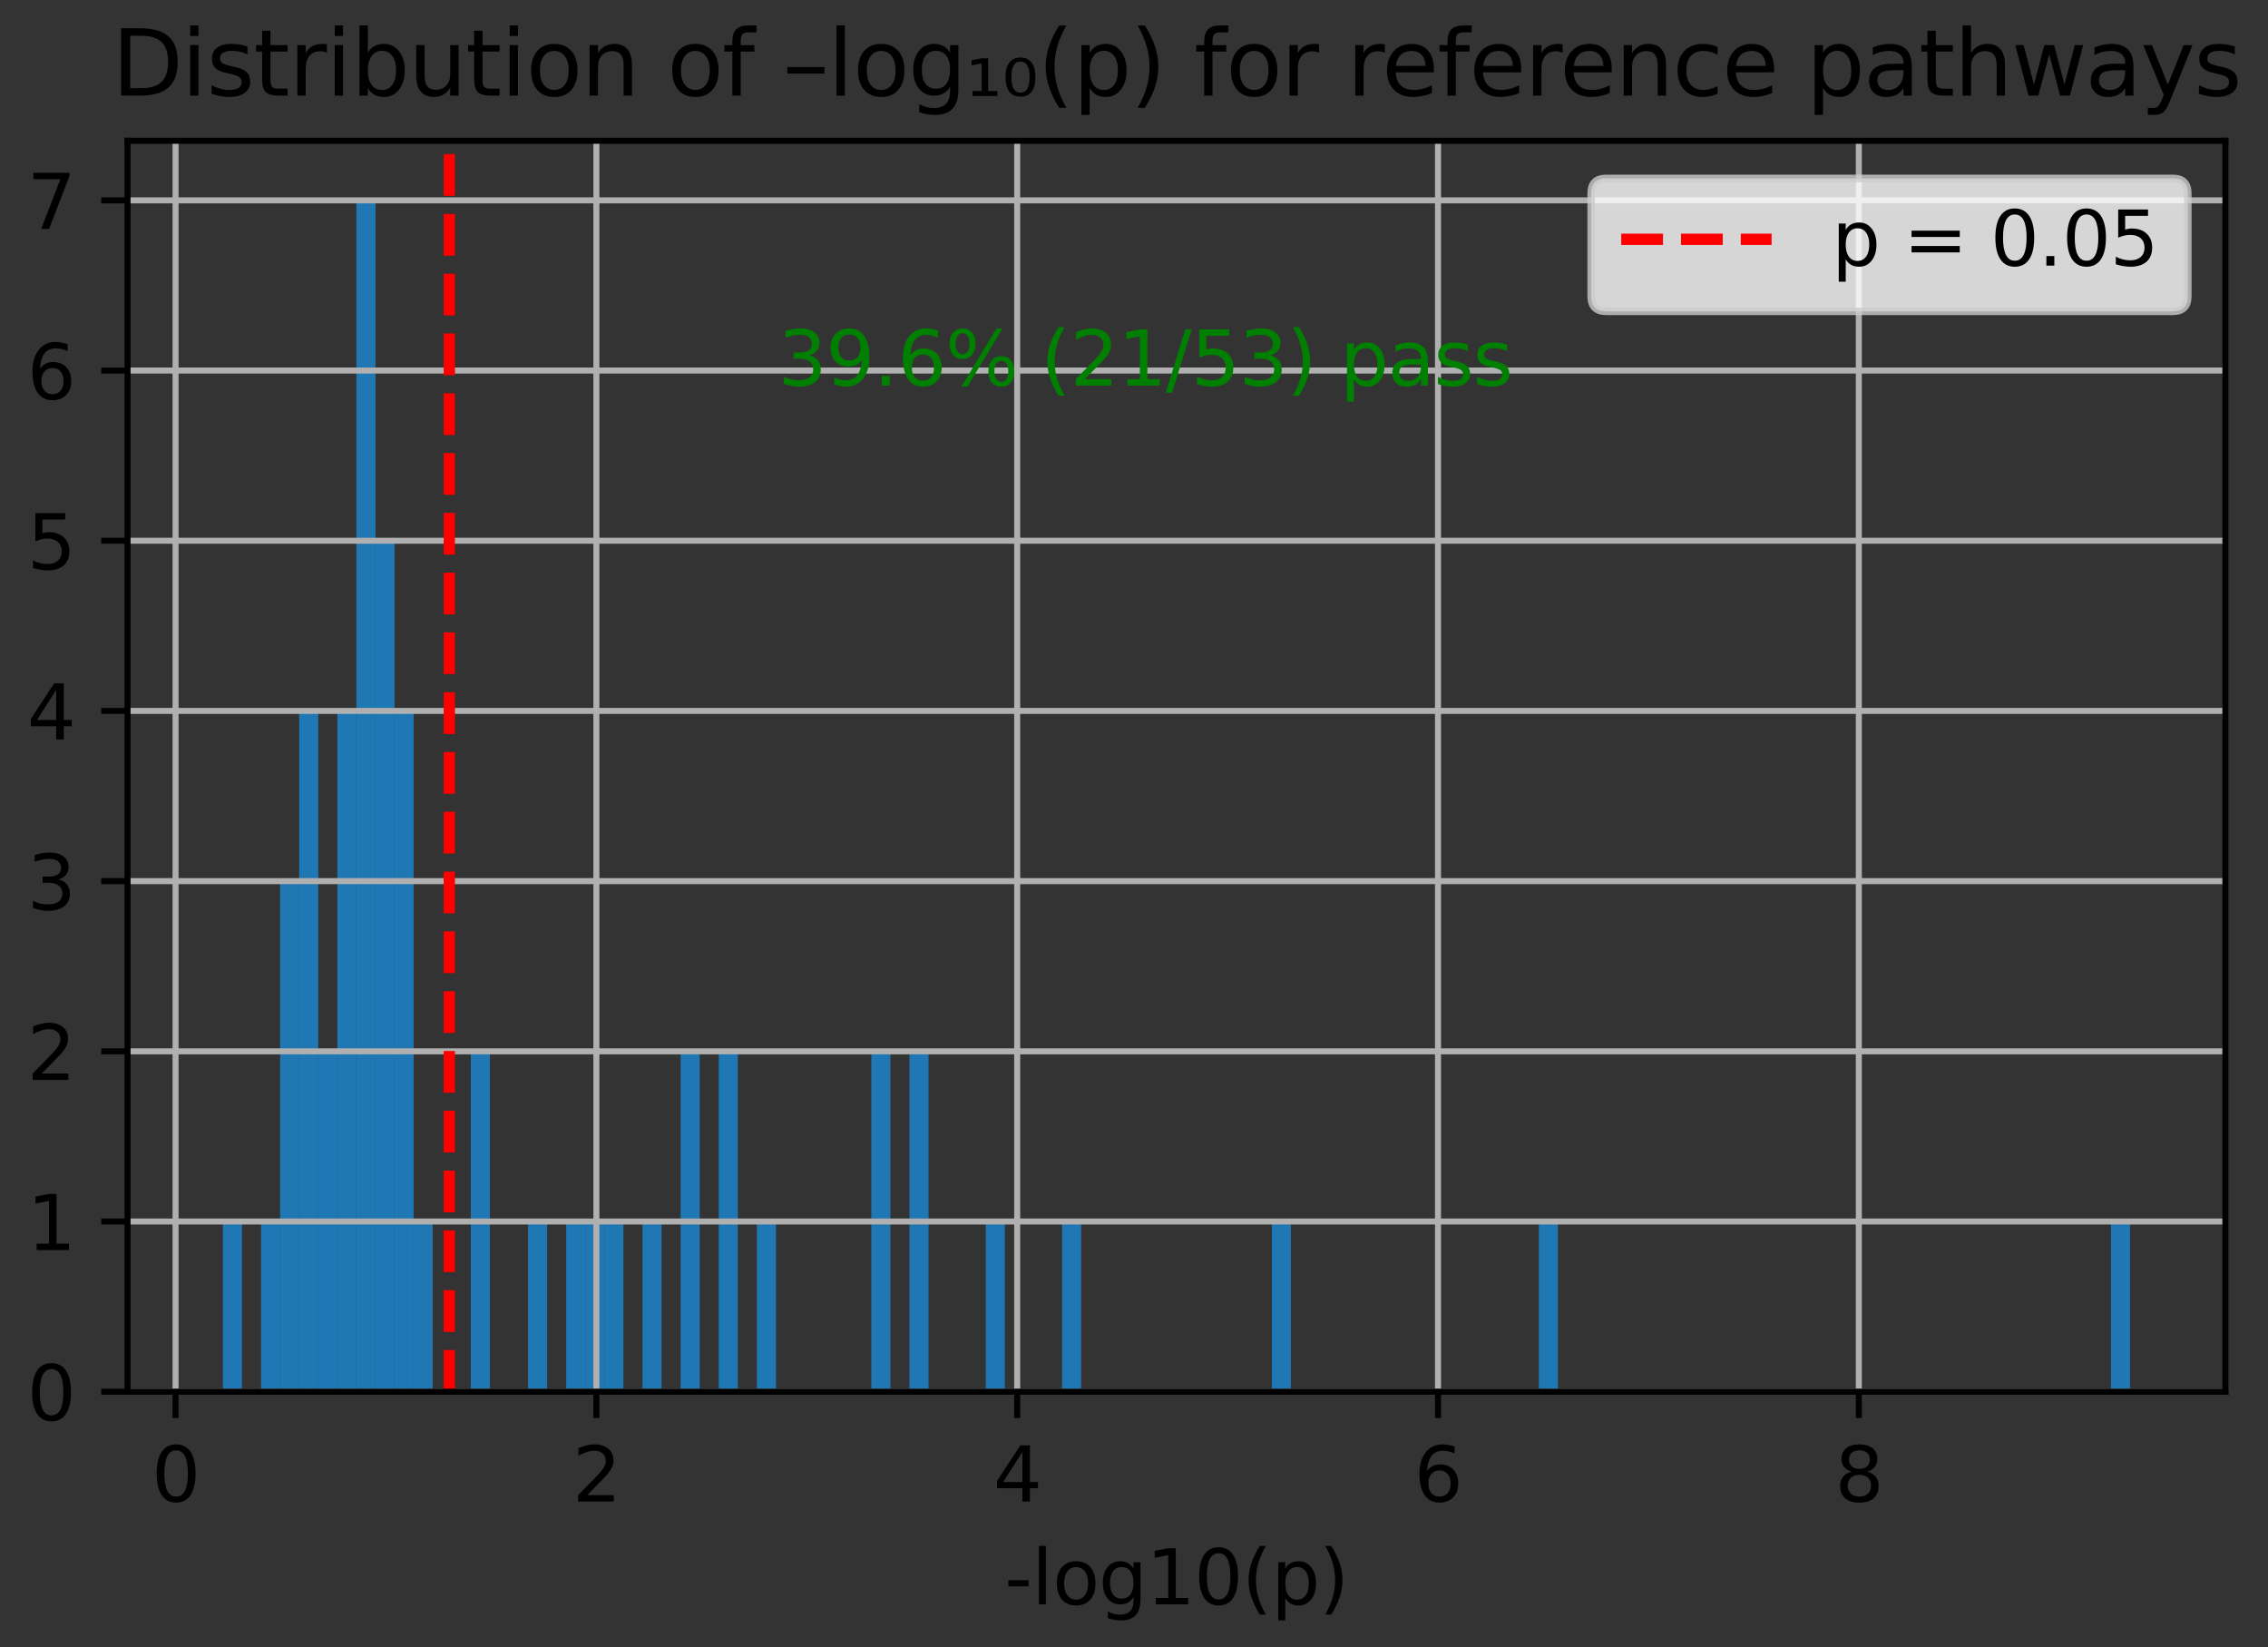 <?xml version="1.0" encoding="utf-8" standalone="no"?>
<!DOCTYPE svg PUBLIC "-//W3C//DTD SVG 1.1//EN"
  "http://www.w3.org/Graphics/SVG/1.1/DTD/svg11.dtd">
<svg xmlns:xlink="http://www.w3.org/1999/xlink" width="301.628pt" height="218.994pt" viewBox="0 0 301.628 218.994" xmlns="http://www.w3.org/2000/svg" version="1.1">
 <rect x="0" y="0" width="301.628" height="218.994" fill="#333333" stroke="none"/>
 <defs>
  <style type="text/css">*{stroke-linejoin: round; stroke-linecap: butt}</style>
 </defs>
 <g id="figure_1">
  <g id="patch_1">
   <path d="M 0 218.994 
L 301.628 218.994 
L 301.628 0 
L 0 0 
L 0 218.994 
z
" style="fill: none"/>
  </g>
  <g id="axes_1">
   <g id="patch_2">
    <path d="M 16.962 185.038 
L 295.962 185.038 
L 295.962 18.718 
L 16.962 18.718 
L 16.962 185.038 
z
" style="fill: none"/>
   </g>
   <g id="patch_3">
    <path d="M 29.644 185.038 
L 32.181 185.038 
L 32.181 162.41 
L 29.644 162.41 
z
" clip-path="url(#p32d7cc5047)" style="fill: #1f77b4"/>
   </g>
   <g id="patch_4">
    <path d="M 32.181 185.038 
L 34.717 185.038 
L 34.717 185.038 
L 32.181 185.038 
z
" clip-path="url(#p32d7cc5047)" style="fill: #1f77b4"/>
   </g>
   <g id="patch_5">
    <path d="M 34.717 185.038 
L 37.253 185.038 
L 37.253 162.41 
L 34.717 162.41 
z
" clip-path="url(#p32d7cc5047)" style="fill: #1f77b4"/>
   </g>
   <g id="patch_6">
    <path d="M 37.253 185.038 
L 39.79 185.038 
L 39.79 117.152 
L 37.253 117.152 
z
" clip-path="url(#p32d7cc5047)" style="fill: #1f77b4"/>
   </g>
   <g id="patch_7">
    <path d="M 39.79 185.038 
L 42.326 185.038 
L 42.326 94.524 
L 39.79 94.524 
z
" clip-path="url(#p32d7cc5047)" style="fill: #1f77b4"/>
   </g>
   <g id="patch_8">
    <path d="M 42.326 185.038 
L 44.862 185.038 
L 44.862 139.781 
L 42.326 139.781 
z
" clip-path="url(#p32d7cc5047)" style="fill: #1f77b4"/>
   </g>
   <g id="patch_9">
    <path d="M 44.862 185.038 
L 47.399 185.038 
L 47.399 94.524 
L 44.862 94.524 
z
" clip-path="url(#p32d7cc5047)" style="fill: #1f77b4"/>
   </g>
   <g id="patch_10">
    <path d="M 47.399 185.038 
L 49.935 185.038 
L 49.935 26.638 
L 47.399 26.638 
z
" clip-path="url(#p32d7cc5047)" style="fill: #1f77b4"/>
   </g>
   <g id="patch_11">
    <path d="M 49.935 185.038 
L 52.472 185.038 
L 52.472 71.895 
L 49.935 71.895 
z
" clip-path="url(#p32d7cc5047)" style="fill: #1f77b4"/>
   </g>
   <g id="patch_12">
    <path d="M 52.472 185.038 
L 55.008 185.038 
L 55.008 94.524 
L 52.472 94.524 
z
" clip-path="url(#p32d7cc5047)" style="fill: #1f77b4"/>
   </g>
   <g id="patch_13">
    <path d="M 55.008 185.038 
L 57.544 185.038 
L 57.544 162.41 
L 55.008 162.41 
z
" clip-path="url(#p32d7cc5047)" style="fill: #1f77b4"/>
   </g>
   <g id="patch_14">
    <path d="M 57.544 185.038 
L 60.081 185.038 
L 60.081 185.038 
L 57.544 185.038 
z
" clip-path="url(#p32d7cc5047)" style="fill: #1f77b4"/>
   </g>
   <g id="patch_15">
    <path d="M 60.081 185.038 
L 62.617 185.038 
L 62.617 185.038 
L 60.081 185.038 
z
" clip-path="url(#p32d7cc5047)" style="fill: #1f77b4"/>
   </g>
   <g id="patch_16">
    <path d="M 62.617 185.038 
L 65.153 185.038 
L 65.153 139.781 
L 62.617 139.781 
z
" clip-path="url(#p32d7cc5047)" style="fill: #1f77b4"/>
   </g>
   <g id="patch_17">
    <path d="M 65.153 185.038 
L 67.69 185.038 
L 67.69 185.038 
L 65.153 185.038 
z
" clip-path="url(#p32d7cc5047)" style="fill: #1f77b4"/>
   </g>
   <g id="patch_18">
    <path d="M 67.69 185.038 
L 70.226 185.038 
L 70.226 185.038 
L 67.69 185.038 
z
" clip-path="url(#p32d7cc5047)" style="fill: #1f77b4"/>
   </g>
   <g id="patch_19">
    <path d="M 70.226 185.038 
L 72.763 185.038 
L 72.763 162.41 
L 70.226 162.41 
z
" clip-path="url(#p32d7cc5047)" style="fill: #1f77b4"/>
   </g>
   <g id="patch_20">
    <path d="M 72.763 185.038 
L 75.299 185.038 
L 75.299 185.038 
L 72.763 185.038 
z
" clip-path="url(#p32d7cc5047)" style="fill: #1f77b4"/>
   </g>
   <g id="patch_21">
    <path d="M 75.299 185.038 
L 77.835 185.038 
L 77.835 162.41 
L 75.299 162.41 
z
" clip-path="url(#p32d7cc5047)" style="fill: #1f77b4"/>
   </g>
   <g id="patch_22">
    <path d="M 77.835 185.038 
L 80.372 185.038 
L 80.372 162.41 
L 77.835 162.41 
z
" clip-path="url(#p32d7cc5047)" style="fill: #1f77b4"/>
   </g>
   <g id="patch_23">
    <path d="M 80.372 185.038 
L 82.908 185.038 
L 82.908 162.41 
L 80.372 162.41 
z
" clip-path="url(#p32d7cc5047)" style="fill: #1f77b4"/>
   </g>
   <g id="patch_24">
    <path d="M 82.908 185.038 
L 85.444 185.038 
L 85.444 185.038 
L 82.908 185.038 
z
" clip-path="url(#p32d7cc5047)" style="fill: #1f77b4"/>
   </g>
   <g id="patch_25">
    <path d="M 85.444 185.038 
L 87.981 185.038 
L 87.981 162.41 
L 85.444 162.41 
z
" clip-path="url(#p32d7cc5047)" style="fill: #1f77b4"/>
   </g>
   <g id="patch_26">
    <path d="M 87.981 185.038 
L 90.517 185.038 
L 90.517 185.038 
L 87.981 185.038 
z
" clip-path="url(#p32d7cc5047)" style="fill: #1f77b4"/>
   </g>
   <g id="patch_27">
    <path d="M 90.517 185.038 
L 93.053 185.038 
L 93.053 139.781 
L 90.517 139.781 
z
" clip-path="url(#p32d7cc5047)" style="fill: #1f77b4"/>
   </g>
   <g id="patch_28">
    <path d="M 93.053 185.038 
L 95.59 185.038 
L 95.59 185.038 
L 93.053 185.038 
z
" clip-path="url(#p32d7cc5047)" style="fill: #1f77b4"/>
   </g>
   <g id="patch_29">
    <path d="M 95.59 185.038 
L 98.126 185.038 
L 98.126 139.781 
L 95.59 139.781 
z
" clip-path="url(#p32d7cc5047)" style="fill: #1f77b4"/>
   </g>
   <g id="patch_30">
    <path d="M 98.126 185.038 
L 100.662 185.038 
L 100.662 185.038 
L 98.126 185.038 
z
" clip-path="url(#p32d7cc5047)" style="fill: #1f77b4"/>
   </g>
   <g id="patch_31">
    <path d="M 100.662 185.038 
L 103.199 185.038 
L 103.199 162.41 
L 100.662 162.41 
z
" clip-path="url(#p32d7cc5047)" style="fill: #1f77b4"/>
   </g>
   <g id="patch_32">
    <path d="M 103.199 185.038 
L 105.735 185.038 
L 105.735 185.038 
L 103.199 185.038 
z
" clip-path="url(#p32d7cc5047)" style="fill: #1f77b4"/>
   </g>
   <g id="patch_33">
    <path d="M 105.735 185.038 
L 108.272 185.038 
L 108.272 185.038 
L 105.735 185.038 
z
" clip-path="url(#p32d7cc5047)" style="fill: #1f77b4"/>
   </g>
   <g id="patch_34">
    <path d="M 108.272 185.038 
L 110.808 185.038 
L 110.808 185.038 
L 108.272 185.038 
z
" clip-path="url(#p32d7cc5047)" style="fill: #1f77b4"/>
   </g>
   <g id="patch_35">
    <path d="M 110.808 185.038 
L 113.344 185.038 
L 113.344 185.038 
L 110.808 185.038 
z
" clip-path="url(#p32d7cc5047)" style="fill: #1f77b4"/>
   </g>
   <g id="patch_36">
    <path d="M 113.344 185.038 
L 115.881 185.038 
L 115.881 185.038 
L 113.344 185.038 
z
" clip-path="url(#p32d7cc5047)" style="fill: #1f77b4"/>
   </g>
   <g id="patch_37">
    <path d="M 115.881 185.038 
L 118.417 185.038 
L 118.417 139.781 
L 115.881 139.781 
z
" clip-path="url(#p32d7cc5047)" style="fill: #1f77b4"/>
   </g>
   <g id="patch_38">
    <path d="M 118.417 185.038 
L 120.953 185.038 
L 120.953 185.038 
L 118.417 185.038 
z
" clip-path="url(#p32d7cc5047)" style="fill: #1f77b4"/>
   </g>
   <g id="patch_39">
    <path d="M 120.953 185.038 
L 123.49 185.038 
L 123.49 139.781 
L 120.953 139.781 
z
" clip-path="url(#p32d7cc5047)" style="fill: #1f77b4"/>
   </g>
   <g id="patch_40">
    <path d="M 123.49 185.038 
L 126.026 185.038 
L 126.026 185.038 
L 123.49 185.038 
z
" clip-path="url(#p32d7cc5047)" style="fill: #1f77b4"/>
   </g>
   <g id="patch_41">
    <path d="M 126.026 185.038 
L 128.562 185.038 
L 128.562 185.038 
L 126.026 185.038 
z
" clip-path="url(#p32d7cc5047)" style="fill: #1f77b4"/>
   </g>
   <g id="patch_42">
    <path d="M 128.562 185.038 
L 131.099 185.038 
L 131.099 185.038 
L 128.562 185.038 
z
" clip-path="url(#p32d7cc5047)" style="fill: #1f77b4"/>
   </g>
   <g id="patch_43">
    <path d="M 131.099 185.038 
L 133.635 185.038 
L 133.635 162.41 
L 131.099 162.41 
z
" clip-path="url(#p32d7cc5047)" style="fill: #1f77b4"/>
   </g>
   <g id="patch_44">
    <path d="M 133.635 185.038 
L 136.172 185.038 
L 136.172 185.038 
L 133.635 185.038 
z
" clip-path="url(#p32d7cc5047)" style="fill: #1f77b4"/>
   </g>
   <g id="patch_45">
    <path d="M 136.172 185.038 
L 138.708 185.038 
L 138.708 185.038 
L 136.172 185.038 
z
" clip-path="url(#p32d7cc5047)" style="fill: #1f77b4"/>
   </g>
   <g id="patch_46">
    <path d="M 138.708 185.038 
L 141.244 185.038 
L 141.244 185.038 
L 138.708 185.038 
z
" clip-path="url(#p32d7cc5047)" style="fill: #1f77b4"/>
   </g>
   <g id="patch_47">
    <path d="M 141.244 185.038 
L 143.781 185.038 
L 143.781 162.41 
L 141.244 162.41 
z
" clip-path="url(#p32d7cc5047)" style="fill: #1f77b4"/>
   </g>
   <g id="patch_48">
    <path d="M 143.781 185.038 
L 146.317 185.038 
L 146.317 185.038 
L 143.781 185.038 
z
" clip-path="url(#p32d7cc5047)" style="fill: #1f77b4"/>
   </g>
   <g id="patch_49">
    <path d="M 146.317 185.038 
L 148.853 185.038 
L 148.853 185.038 
L 146.317 185.038 
z
" clip-path="url(#p32d7cc5047)" style="fill: #1f77b4"/>
   </g>
   <g id="patch_50">
    <path d="M 148.853 185.038 
L 151.39 185.038 
L 151.39 185.038 
L 148.853 185.038 
z
" clip-path="url(#p32d7cc5047)" style="fill: #1f77b4"/>
   </g>
   <g id="patch_51">
    <path d="M 151.39 185.038 
L 153.926 185.038 
L 153.926 185.038 
L 151.39 185.038 
z
" clip-path="url(#p32d7cc5047)" style="fill: #1f77b4"/>
   </g>
   <g id="patch_52">
    <path d="M 153.926 185.038 
L 156.463 185.038 
L 156.463 185.038 
L 153.926 185.038 
z
" clip-path="url(#p32d7cc5047)" style="fill: #1f77b4"/>
   </g>
   <g id="patch_53">
    <path d="M 156.463 185.038 
L 158.999 185.038 
L 158.999 185.038 
L 156.463 185.038 
z
" clip-path="url(#p32d7cc5047)" style="fill: #1f77b4"/>
   </g>
   <g id="patch_54">
    <path d="M 158.999 185.038 
L 161.535 185.038 
L 161.535 185.038 
L 158.999 185.038 
z
" clip-path="url(#p32d7cc5047)" style="fill: #1f77b4"/>
   </g>
   <g id="patch_55">
    <path d="M 161.535 185.038 
L 164.072 185.038 
L 164.072 185.038 
L 161.535 185.038 
z
" clip-path="url(#p32d7cc5047)" style="fill: #1f77b4"/>
   </g>
   <g id="patch_56">
    <path d="M 164.072 185.038 
L 166.608 185.038 
L 166.608 185.038 
L 164.072 185.038 
z
" clip-path="url(#p32d7cc5047)" style="fill: #1f77b4"/>
   </g>
   <g id="patch_57">
    <path d="M 166.608 185.038 
L 169.144 185.038 
L 169.144 185.038 
L 166.608 185.038 
z
" clip-path="url(#p32d7cc5047)" style="fill: #1f77b4"/>
   </g>
   <g id="patch_58">
    <path d="M 169.144 185.038 
L 171.681 185.038 
L 171.681 162.41 
L 169.144 162.41 
z
" clip-path="url(#p32d7cc5047)" style="fill: #1f77b4"/>
   </g>
   <g id="patch_59">
    <path d="M 171.681 185.038 
L 174.217 185.038 
L 174.217 185.038 
L 171.681 185.038 
z
" clip-path="url(#p32d7cc5047)" style="fill: #1f77b4"/>
   </g>
   <g id="patch_60">
    <path d="M 174.217 185.038 
L 176.753 185.038 
L 176.753 185.038 
L 174.217 185.038 
z
" clip-path="url(#p32d7cc5047)" style="fill: #1f77b4"/>
   </g>
   <g id="patch_61">
    <path d="M 176.753 185.038 
L 179.29 185.038 
L 179.29 185.038 
L 176.753 185.038 
z
" clip-path="url(#p32d7cc5047)" style="fill: #1f77b4"/>
   </g>
   <g id="patch_62">
    <path d="M 179.29 185.038 
L 181.826 185.038 
L 181.826 185.038 
L 179.29 185.038 
z
" clip-path="url(#p32d7cc5047)" style="fill: #1f77b4"/>
   </g>
   <g id="patch_63">
    <path d="M 181.826 185.038 
L 184.363 185.038 
L 184.363 185.038 
L 181.826 185.038 
z
" clip-path="url(#p32d7cc5047)" style="fill: #1f77b4"/>
   </g>
   <g id="patch_64">
    <path d="M 184.363 185.038 
L 186.899 185.038 
L 186.899 185.038 
L 184.363 185.038 
z
" clip-path="url(#p32d7cc5047)" style="fill: #1f77b4"/>
   </g>
   <g id="patch_65">
    <path d="M 186.899 185.038 
L 189.435 185.038 
L 189.435 185.038 
L 186.899 185.038 
z
" clip-path="url(#p32d7cc5047)" style="fill: #1f77b4"/>
   </g>
   <g id="patch_66">
    <path d="M 189.435 185.038 
L 191.972 185.038 
L 191.972 185.038 
L 189.435 185.038 
z
" clip-path="url(#p32d7cc5047)" style="fill: #1f77b4"/>
   </g>
   <g id="patch_67">
    <path d="M 191.972 185.038 
L 194.508 185.038 
L 194.508 185.038 
L 191.972 185.038 
z
" clip-path="url(#p32d7cc5047)" style="fill: #1f77b4"/>
   </g>
   <g id="patch_68">
    <path d="M 194.508 185.038 
L 197.044 185.038 
L 197.044 185.038 
L 194.508 185.038 
z
" clip-path="url(#p32d7cc5047)" style="fill: #1f77b4"/>
   </g>
   <g id="patch_69">
    <path d="M 197.044 185.038 
L 199.581 185.038 
L 199.581 185.038 
L 197.044 185.038 
z
" clip-path="url(#p32d7cc5047)" style="fill: #1f77b4"/>
   </g>
   <g id="patch_70">
    <path d="M 199.581 185.038 
L 202.117 185.038 
L 202.117 185.038 
L 199.581 185.038 
z
" clip-path="url(#p32d7cc5047)" style="fill: #1f77b4"/>
   </g>
   <g id="patch_71">
    <path d="M 202.117 185.038 
L 204.653 185.038 
L 204.653 185.038 
L 202.117 185.038 
z
" clip-path="url(#p32d7cc5047)" style="fill: #1f77b4"/>
   </g>
   <g id="patch_72">
    <path d="M 204.653 185.038 
L 207.19 185.038 
L 207.19 162.41 
L 204.653 162.41 
z
" clip-path="url(#p32d7cc5047)" style="fill: #1f77b4"/>
   </g>
   <g id="patch_73">
    <path d="M 207.19 185.038 
L 209.726 185.038 
L 209.726 185.038 
L 207.19 185.038 
z
" clip-path="url(#p32d7cc5047)" style="fill: #1f77b4"/>
   </g>
   <g id="patch_74">
    <path d="M 209.726 185.038 
L 212.262 185.038 
L 212.262 185.038 
L 209.726 185.038 
z
" clip-path="url(#p32d7cc5047)" style="fill: #1f77b4"/>
   </g>
   <g id="patch_75">
    <path d="M 212.262 185.038 
L 214.799 185.038 
L 214.799 185.038 
L 212.262 185.038 
z
" clip-path="url(#p32d7cc5047)" style="fill: #1f77b4"/>
   </g>
   <g id="patch_76">
    <path d="M 214.799 185.038 
L 217.335 185.038 
L 217.335 185.038 
L 214.799 185.038 
z
" clip-path="url(#p32d7cc5047)" style="fill: #1f77b4"/>
   </g>
   <g id="patch_77">
    <path d="M 217.335 185.038 
L 219.872 185.038 
L 219.872 185.038 
L 217.335 185.038 
z
" clip-path="url(#p32d7cc5047)" style="fill: #1f77b4"/>
   </g>
   <g id="patch_78">
    <path d="M 219.872 185.038 
L 222.408 185.038 
L 222.408 185.038 
L 219.872 185.038 
z
" clip-path="url(#p32d7cc5047)" style="fill: #1f77b4"/>
   </g>
   <g id="patch_79">
    <path d="M 222.408 185.038 
L 224.944 185.038 
L 224.944 185.038 
L 222.408 185.038 
z
" clip-path="url(#p32d7cc5047)" style="fill: #1f77b4"/>
   </g>
   <g id="patch_80">
    <path d="M 224.944 185.038 
L 227.481 185.038 
L 227.481 185.038 
L 224.944 185.038 
z
" clip-path="url(#p32d7cc5047)" style="fill: #1f77b4"/>
   </g>
   <g id="patch_81">
    <path d="M 227.481 185.038 
L 230.017 185.038 
L 230.017 185.038 
L 227.481 185.038 
z
" clip-path="url(#p32d7cc5047)" style="fill: #1f77b4"/>
   </g>
   <g id="patch_82">
    <path d="M 230.017 185.038 
L 232.553 185.038 
L 232.553 185.038 
L 230.017 185.038 
z
" clip-path="url(#p32d7cc5047)" style="fill: #1f77b4"/>
   </g>
   <g id="patch_83">
    <path d="M 232.553 185.038 
L 235.09 185.038 
L 235.09 185.038 
L 232.553 185.038 
z
" clip-path="url(#p32d7cc5047)" style="fill: #1f77b4"/>
   </g>
   <g id="patch_84">
    <path d="M 235.09 185.038 
L 237.626 185.038 
L 237.626 185.038 
L 235.09 185.038 
z
" clip-path="url(#p32d7cc5047)" style="fill: #1f77b4"/>
   </g>
   <g id="patch_85">
    <path d="M 237.626 185.038 
L 240.162 185.038 
L 240.162 185.038 
L 237.626 185.038 
z
" clip-path="url(#p32d7cc5047)" style="fill: #1f77b4"/>
   </g>
   <g id="patch_86">
    <path d="M 240.162 185.038 
L 242.699 185.038 
L 242.699 185.038 
L 240.162 185.038 
z
" clip-path="url(#p32d7cc5047)" style="fill: #1f77b4"/>
   </g>
   <g id="patch_87">
    <path d="M 242.699 185.038 
L 245.235 185.038 
L 245.235 185.038 
L 242.699 185.038 
z
" clip-path="url(#p32d7cc5047)" style="fill: #1f77b4"/>
   </g>
   <g id="patch_88">
    <path d="M 245.235 185.038 
L 247.772 185.038 
L 247.772 185.038 
L 245.235 185.038 
z
" clip-path="url(#p32d7cc5047)" style="fill: #1f77b4"/>
   </g>
   <g id="patch_89">
    <path d="M 247.772 185.038 
L 250.308 185.038 
L 250.308 185.038 
L 247.772 185.038 
z
" clip-path="url(#p32d7cc5047)" style="fill: #1f77b4"/>
   </g>
   <g id="patch_90">
    <path d="M 250.308 185.038 
L 252.844 185.038 
L 252.844 185.038 
L 250.308 185.038 
z
" clip-path="url(#p32d7cc5047)" style="fill: #1f77b4"/>
   </g>
   <g id="patch_91">
    <path d="M 252.844 185.038 
L 255.381 185.038 
L 255.381 185.038 
L 252.844 185.038 
z
" clip-path="url(#p32d7cc5047)" style="fill: #1f77b4"/>
   </g>
   <g id="patch_92">
    <path d="M 255.381 185.038 
L 257.917 185.038 
L 257.917 185.038 
L 255.381 185.038 
z
" clip-path="url(#p32d7cc5047)" style="fill: #1f77b4"/>
   </g>
   <g id="patch_93">
    <path d="M 257.917 185.038 
L 260.453 185.038 
L 260.453 185.038 
L 257.917 185.038 
z
" clip-path="url(#p32d7cc5047)" style="fill: #1f77b4"/>
   </g>
   <g id="patch_94">
    <path d="M 260.453 185.038 
L 262.99 185.038 
L 262.99 185.038 
L 260.453 185.038 
z
" clip-path="url(#p32d7cc5047)" style="fill: #1f77b4"/>
   </g>
   <g id="patch_95">
    <path d="M 262.99 185.038 
L 265.526 185.038 
L 265.526 185.038 
L 262.99 185.038 
z
" clip-path="url(#p32d7cc5047)" style="fill: #1f77b4"/>
   </g>
   <g id="patch_96">
    <path d="M 265.526 185.038 
L 268.062 185.038 
L 268.062 185.038 
L 265.526 185.038 
z
" clip-path="url(#p32d7cc5047)" style="fill: #1f77b4"/>
   </g>
   <g id="patch_97">
    <path d="M 268.062 185.038 
L 270.599 185.038 
L 270.599 185.038 
L 268.062 185.038 
z
" clip-path="url(#p32d7cc5047)" style="fill: #1f77b4"/>
   </g>
   <g id="patch_98">
    <path d="M 270.599 185.038 
L 273.135 185.038 
L 273.135 185.038 
L 270.599 185.038 
z
" clip-path="url(#p32d7cc5047)" style="fill: #1f77b4"/>
   </g>
   <g id="patch_99">
    <path d="M 273.135 185.038 
L 275.672 185.038 
L 275.672 185.038 
L 273.135 185.038 
z
" clip-path="url(#p32d7cc5047)" style="fill: #1f77b4"/>
   </g>
   <g id="patch_100">
    <path d="M 275.672 185.038 
L 278.208 185.038 
L 278.208 185.038 
L 275.672 185.038 
z
" clip-path="url(#p32d7cc5047)" style="fill: #1f77b4"/>
   </g>
   <g id="patch_101">
    <path d="M 278.208 185.038 
L 280.744 185.038 
L 280.744 185.038 
L 278.208 185.038 
z
" clip-path="url(#p32d7cc5047)" style="fill: #1f77b4"/>
   </g>
   <g id="patch_102">
    <path d="M 280.744 185.038 
L 283.281 185.038 
L 283.281 162.41 
L 280.744 162.41 
z
" clip-path="url(#p32d7cc5047)" style="fill: #1f77b4"/>
   </g>
   <g id="matplotlib.axis_1">
    <g id="xtick_1">
     <g id="line2d_1">
      <path d="M 23.348 185.038 
L 23.348 18.718 
" clip-path="url(#p32d7cc5047)" style="fill: none; stroke: #b0b0b0; stroke-width: 0.8; stroke-linecap: square"/>
     </g>
     <g id="line2d_2">
      <defs>
       <path id="m6b18bcaf5c" d="M 0 0 
L 0 3.5 
" style="stroke: #000000; stroke-width: 0.8"/>
      </defs>
      <g>
       <use xlink:href="#m6b18bcaf5c" x="23.348" y="185.038" style="stroke: #000000; stroke-width: 0.8"/>
      </g>
     </g>
     <g id="text_1">
      <!-- 0 -->
      <g transform="translate(20.167 199.637) scale(0.1 -0.1)">
       <defs>
        <path id="DejaVuSans-30" d="M 2034 4250 
Q 1547 4250 1301 3770 
Q 1056 3291 1056 2328 
Q 1056 1369 1301 889 
Q 1547 409 2034 409 
Q 2525 409 2770 889 
Q 3016 1369 3016 2328 
Q 3016 3291 2770 3770 
Q 2525 4250 2034 4250 
z
M 2034 4750 
Q 2819 4750 3233 4129 
Q 3647 3509 3647 2328 
Q 3647 1150 3233 529 
Q 2819 -91 2034 -91 
Q 1250 -91 836 529 
Q 422 1150 422 2328 
Q 422 3509 836 4129 
Q 1250 4750 2034 4750 
z
" transform="scale(0.016)"/>
       </defs>
       <use xlink:href="#DejaVuSans-30"/>
      </g>
     </g>
    </g>
    <g id="xtick_2">
     <g id="line2d_3">
      <path d="M 79.314 185.038 
L 79.314 18.718 
" clip-path="url(#p32d7cc5047)" style="fill: none; stroke: #b0b0b0; stroke-width: 0.8; stroke-linecap: square"/>
     </g>
     <g id="line2d_4">
      <g>
       <use xlink:href="#m6b18bcaf5c" x="79.314" y="185.038" style="stroke: #000000; stroke-width: 0.8"/>
      </g>
     </g>
     <g id="text_2">
      <!-- 2 -->
      <g transform="translate(76.133 199.637) scale(0.1 -0.1)">
       <defs>
        <path id="DejaVuSans-32" d="M 1228 531 
L 3431 531 
L 3431 0 
L 469 0 
L 469 531 
Q 828 903 1448 1529 
Q 2069 2156 2228 2338 
Q 2531 2678 2651 2914 
Q 2772 3150 2772 3378 
Q 2772 3750 2511 3984 
Q 2250 4219 1831 4219 
Q 1534 4219 1204 4116 
Q 875 4013 500 3803 
L 500 4441 
Q 881 4594 1212 4672 
Q 1544 4750 1819 4750 
Q 2544 4750 2975 4387 
Q 3406 4025 3406 3419 
Q 3406 3131 3298 2873 
Q 3191 2616 2906 2266 
Q 2828 2175 2409 1742 
Q 1991 1309 1228 531 
z
" transform="scale(0.016)"/>
       </defs>
       <use xlink:href="#DejaVuSans-32"/>
      </g>
     </g>
    </g>
    <g id="xtick_3">
     <g id="line2d_5">
      <path d="M 135.279 185.038 
L 135.279 18.718 
" clip-path="url(#p32d7cc5047)" style="fill: none; stroke: #b0b0b0; stroke-width: 0.8; stroke-linecap: square"/>
     </g>
     <g id="line2d_6">
      <g>
       <use xlink:href="#m6b18bcaf5c" x="135.279" y="185.038" style="stroke: #000000; stroke-width: 0.8"/>
      </g>
     </g>
     <g id="text_3">
      <!-- 4 -->
      <g transform="translate(132.098 199.637) scale(0.1 -0.1)">
       <defs>
        <path id="DejaVuSans-34" d="M 2419 4116 
L 825 1625 
L 2419 1625 
L 2419 4116 
z
M 2253 4666 
L 3047 4666 
L 3047 1625 
L 3713 1625 
L 3713 1100 
L 3047 1100 
L 3047 0 
L 2419 0 
L 2419 1100 
L 313 1100 
L 313 1709 
L 2253 4666 
z
" transform="scale(0.016)"/>
       </defs>
       <use xlink:href="#DejaVuSans-34"/>
      </g>
     </g>
    </g>
    <g id="xtick_4">
     <g id="line2d_7">
      <path d="M 191.245 185.038 
L 191.245 18.718 
" clip-path="url(#p32d7cc5047)" style="fill: none; stroke: #b0b0b0; stroke-width: 0.8; stroke-linecap: square"/>
     </g>
     <g id="line2d_8">
      <g>
       <use xlink:href="#m6b18bcaf5c" x="191.245" y="185.038" style="stroke: #000000; stroke-width: 0.8"/>
      </g>
     </g>
     <g id="text_4">
      <!-- 6 -->
      <g transform="translate(188.064 199.637) scale(0.1 -0.1)">
       <defs>
        <path id="DejaVuSans-36" d="M 2113 2584 
Q 1688 2584 1439 2293 
Q 1191 2003 1191 1497 
Q 1191 994 1439 701 
Q 1688 409 2113 409 
Q 2538 409 2786 701 
Q 3034 994 3034 1497 
Q 3034 2003 2786 2293 
Q 2538 2584 2113 2584 
z
M 3366 4563 
L 3366 3988 
Q 3128 4100 2886 4159 
Q 2644 4219 2406 4219 
Q 1781 4219 1451 3797 
Q 1122 3375 1075 2522 
Q 1259 2794 1537 2939 
Q 1816 3084 2150 3084 
Q 2853 3084 3261 2657 
Q 3669 2231 3669 1497 
Q 3669 778 3244 343 
Q 2819 -91 2113 -91 
Q 1303 -91 875 529 
Q 447 1150 447 2328 
Q 447 3434 972 4092 
Q 1497 4750 2381 4750 
Q 2619 4750 2861 4703 
Q 3103 4656 3366 4563 
z
" transform="scale(0.016)"/>
       </defs>
       <use xlink:href="#DejaVuSans-36"/>
      </g>
     </g>
    </g>
    <g id="xtick_5">
     <g id="line2d_9">
      <path d="M 247.211 185.038 
L 247.211 18.718 
" clip-path="url(#p32d7cc5047)" style="fill: none; stroke: #b0b0b0; stroke-width: 0.8; stroke-linecap: square"/>
     </g>
     <g id="line2d_10">
      <g>
       <use xlink:href="#m6b18bcaf5c" x="247.211" y="185.038" style="stroke: #000000; stroke-width: 0.8"/>
      </g>
     </g>
     <g id="text_5">
      <!-- 8 -->
      <g transform="translate(244.03 199.637) scale(0.1 -0.1)">
       <defs>
        <path id="DejaVuSans-38" d="M 2034 2216 
Q 1584 2216 1326 1975 
Q 1069 1734 1069 1313 
Q 1069 891 1326 650 
Q 1584 409 2034 409 
Q 2484 409 2743 651 
Q 3003 894 3003 1313 
Q 3003 1734 2745 1975 
Q 2488 2216 2034 2216 
z
M 1403 2484 
Q 997 2584 770 2862 
Q 544 3141 544 3541 
Q 544 4100 942 4425 
Q 1341 4750 2034 4750 
Q 2731 4750 3128 4425 
Q 3525 4100 3525 3541 
Q 3525 3141 3298 2862 
Q 3072 2584 2669 2484 
Q 3125 2378 3379 2068 
Q 3634 1759 3634 1313 
Q 3634 634 3220 271 
Q 2806 -91 2034 -91 
Q 1263 -91 848 271 
Q 434 634 434 1313 
Q 434 1759 690 2068 
Q 947 2378 1403 2484 
z
M 1172 3481 
Q 1172 3119 1398 2916 
Q 1625 2713 2034 2713 
Q 2441 2713 2670 2916 
Q 2900 3119 2900 3481 
Q 2900 3844 2670 4047 
Q 2441 4250 2034 4250 
Q 1625 4250 1398 4047 
Q 1172 3844 1172 3481 
z
" transform="scale(0.016)"/>
       </defs>
       <use xlink:href="#DejaVuSans-38"/>
      </g>
     </g>
    </g>
    <g id="text_6">
     <!-- -log10(p) -->
     <g transform="translate(133.598 213.315) scale(0.1 -0.1)">
      <defs>
       <path id="DejaVuSans-2d" d="M 313 2009 
L 1997 2009 
L 1997 1497 
L 313 1497 
L 313 2009 
z
" transform="scale(0.016)"/>
       <path id="DejaVuSans-6c" d="M 603 4863 
L 1178 4863 
L 1178 0 
L 603 0 
L 603 4863 
z
" transform="scale(0.016)"/>
       <path id="DejaVuSans-6f" d="M 1959 3097 
Q 1497 3097 1228 2736 
Q 959 2375 959 1747 
Q 959 1119 1226 758 
Q 1494 397 1959 397 
Q 2419 397 2687 759 
Q 2956 1122 2956 1747 
Q 2956 2369 2687 2733 
Q 2419 3097 1959 3097 
z
M 1959 3584 
Q 2709 3584 3137 3096 
Q 3566 2609 3566 1747 
Q 3566 888 3137 398 
Q 2709 -91 1959 -91 
Q 1206 -91 779 398 
Q 353 888 353 1747 
Q 353 2609 779 3096 
Q 1206 3584 1959 3584 
z
" transform="scale(0.016)"/>
       <path id="DejaVuSans-67" d="M 2906 1791 
Q 2906 2416 2648 2759 
Q 2391 3103 1925 3103 
Q 1463 3103 1205 2759 
Q 947 2416 947 1791 
Q 947 1169 1205 825 
Q 1463 481 1925 481 
Q 2391 481 2648 825 
Q 2906 1169 2906 1791 
z
M 3481 434 
Q 3481 -459 3084 -895 
Q 2688 -1331 1869 -1331 
Q 1566 -1331 1297 -1286 
Q 1028 -1241 775 -1147 
L 775 -588 
Q 1028 -725 1275 -790 
Q 1522 -856 1778 -856 
Q 2344 -856 2625 -561 
Q 2906 -266 2906 331 
L 2906 616 
Q 2728 306 2450 153 
Q 2172 0 1784 0 
Q 1141 0 747 490 
Q 353 981 353 1791 
Q 353 2603 747 3093 
Q 1141 3584 1784 3584 
Q 2172 3584 2450 3431 
Q 2728 3278 2906 2969 
L 2906 3500 
L 3481 3500 
L 3481 434 
z
" transform="scale(0.016)"/>
       <path id="DejaVuSans-31" d="M 794 531 
L 1825 531 
L 1825 4091 
L 703 3866 
L 703 4441 
L 1819 4666 
L 2450 4666 
L 2450 531 
L 3481 531 
L 3481 0 
L 794 0 
L 794 531 
z
" transform="scale(0.016)"/>
       <path id="DejaVuSans-28" d="M 1984 4856 
Q 1566 4138 1362 3434 
Q 1159 2731 1159 2009 
Q 1159 1288 1364 580 
Q 1569 -128 1984 -844 
L 1484 -844 
Q 1016 -109 783 600 
Q 550 1309 550 2009 
Q 550 2706 781 3412 
Q 1013 4119 1484 4856 
L 1984 4856 
z
" transform="scale(0.016)"/>
       <path id="DejaVuSans-70" d="M 1159 525 
L 1159 -1331 
L 581 -1331 
L 581 3500 
L 1159 3500 
L 1159 2969 
Q 1341 3281 1617 3432 
Q 1894 3584 2278 3584 
Q 2916 3584 3314 3078 
Q 3713 2572 3713 1747 
Q 3713 922 3314 415 
Q 2916 -91 2278 -91 
Q 1894 -91 1617 61 
Q 1341 213 1159 525 
z
M 3116 1747 
Q 3116 2381 2855 2742 
Q 2594 3103 2138 3103 
Q 1681 3103 1420 2742 
Q 1159 2381 1159 1747 
Q 1159 1113 1420 752 
Q 1681 391 2138 391 
Q 2594 391 2855 752 
Q 3116 1113 3116 1747 
z
" transform="scale(0.016)"/>
       <path id="DejaVuSans-29" d="M 513 4856 
L 1013 4856 
Q 1481 4119 1714 3412 
Q 1947 2706 1947 2009 
Q 1947 1309 1714 600 
Q 1481 -109 1013 -844 
L 513 -844 
Q 928 -128 1133 580 
Q 1338 1288 1338 2009 
Q 1338 2731 1133 3434 
Q 928 4138 513 4856 
z
" transform="scale(0.016)"/>
      </defs>
      <use xlink:href="#DejaVuSans-2d"/>
      <use xlink:href="#DejaVuSans-6c" transform="translate(36.084 0)"/>
      <use xlink:href="#DejaVuSans-6f" transform="translate(63.867 0)"/>
      <use xlink:href="#DejaVuSans-67" transform="translate(125.049 0)"/>
      <use xlink:href="#DejaVuSans-31" transform="translate(188.525 0)"/>
      <use xlink:href="#DejaVuSans-30" transform="translate(252.148 0)"/>
      <use xlink:href="#DejaVuSans-28" transform="translate(315.771 0)"/>
      <use xlink:href="#DejaVuSans-70" transform="translate(354.785 0)"/>
      <use xlink:href="#DejaVuSans-29" transform="translate(418.262 0)"/>
     </g>
    </g>
   </g>
   <g id="matplotlib.axis_2">
    <g id="ytick_1">
     <g id="line2d_11">
      <path d="M 16.962 185.038 
L 295.962 185.038 
" clip-path="url(#p32d7cc5047)" style="fill: none; stroke: #b0b0b0; stroke-width: 0.8; stroke-linecap: square"/>
     </g>
     <g id="line2d_12">
      <defs>
       <path id="md5e23e2753" d="M 0 0 
L -3.5 0 
" style="stroke: #000000; stroke-width: 0.8"/>
      </defs>
      <g>
       <use xlink:href="#md5e23e2753" x="16.962" y="185.038" style="stroke: #000000; stroke-width: 0.8"/>
      </g>
     </g>
     <g id="text_7">
      <!-- 0 -->
      <g transform="translate(3.6 188.837) scale(0.1 -0.1)">
       <use xlink:href="#DejaVuSans-30"/>
      </g>
     </g>
    </g>
    <g id="ytick_2">
     <g id="line2d_13">
      <path d="M 16.962 162.41 
L 295.962 162.41 
" clip-path="url(#p32d7cc5047)" style="fill: none; stroke: #b0b0b0; stroke-width: 0.8; stroke-linecap: square"/>
     </g>
     <g id="line2d_14">
      <g>
       <use xlink:href="#md5e23e2753" x="16.962" y="162.41" style="stroke: #000000; stroke-width: 0.8"/>
      </g>
     </g>
     <g id="text_8">
      <!-- 1 -->
      <g transform="translate(3.6 166.209) scale(0.1 -0.1)">
       <use xlink:href="#DejaVuSans-31"/>
      </g>
     </g>
    </g>
    <g id="ytick_3">
     <g id="line2d_15">
      <path d="M 16.962 139.781 
L 295.962 139.781 
" clip-path="url(#p32d7cc5047)" style="fill: none; stroke: #b0b0b0; stroke-width: 0.8; stroke-linecap: square"/>
     </g>
     <g id="line2d_16">
      <g>
       <use xlink:href="#md5e23e2753" x="16.962" y="139.781" style="stroke: #000000; stroke-width: 0.8"/>
      </g>
     </g>
     <g id="text_9">
      <!-- 2 -->
      <g transform="translate(3.6 143.58) scale(0.1 -0.1)">
       <use xlink:href="#DejaVuSans-32"/>
      </g>
     </g>
    </g>
    <g id="ytick_4">
     <g id="line2d_17">
      <path d="M 16.962 117.152 
L 295.962 117.152 
" clip-path="url(#p32d7cc5047)" style="fill: none; stroke: #b0b0b0; stroke-width: 0.8; stroke-linecap: square"/>
     </g>
     <g id="line2d_18">
      <g>
       <use xlink:href="#md5e23e2753" x="16.962" y="117.152" style="stroke: #000000; stroke-width: 0.8"/>
      </g>
     </g>
     <g id="text_10">
      <!-- 3 -->
      <g transform="translate(3.6 120.952) scale(0.1 -0.1)">
       <defs>
        <path id="DejaVuSans-33" d="M 2597 2516 
Q 3050 2419 3304 2112 
Q 3559 1806 3559 1356 
Q 3559 666 3084 287 
Q 2609 -91 1734 -91 
Q 1441 -91 1130 -33 
Q 819 25 488 141 
L 488 750 
Q 750 597 1062 519 
Q 1375 441 1716 441 
Q 2309 441 2620 675 
Q 2931 909 2931 1356 
Q 2931 1769 2642 2001 
Q 2353 2234 1838 2234 
L 1294 2234 
L 1294 2753 
L 1863 2753 
Q 2328 2753 2575 2939 
Q 2822 3125 2822 3475 
Q 2822 3834 2567 4026 
Q 2313 4219 1838 4219 
Q 1578 4219 1281 4162 
Q 984 4106 628 3988 
L 628 4550 
Q 988 4650 1302 4700 
Q 1616 4750 1894 4750 
Q 2613 4750 3031 4423 
Q 3450 4097 3450 3541 
Q 3450 3153 3228 2886 
Q 3006 2619 2597 2516 
z
" transform="scale(0.016)"/>
       </defs>
       <use xlink:href="#DejaVuSans-33"/>
      </g>
     </g>
    </g>
    <g id="ytick_5">
     <g id="line2d_19">
      <path d="M 16.962 94.524 
L 295.962 94.524 
" clip-path="url(#p32d7cc5047)" style="fill: none; stroke: #b0b0b0; stroke-width: 0.8; stroke-linecap: square"/>
     </g>
     <g id="line2d_20">
      <g>
       <use xlink:href="#md5e23e2753" x="16.962" y="94.524" style="stroke: #000000; stroke-width: 0.8"/>
      </g>
     </g>
     <g id="text_11">
      <!-- 4 -->
      <g transform="translate(3.6 98.323) scale(0.1 -0.1)">
       <use xlink:href="#DejaVuSans-34"/>
      </g>
     </g>
    </g>
    <g id="ytick_6">
     <g id="line2d_21">
      <path d="M 16.962 71.895 
L 295.962 71.895 
" clip-path="url(#p32d7cc5047)" style="fill: none; stroke: #b0b0b0; stroke-width: 0.8; stroke-linecap: square"/>
     </g>
     <g id="line2d_22">
      <g>
       <use xlink:href="#md5e23e2753" x="16.962" y="71.895" style="stroke: #000000; stroke-width: 0.8"/>
      </g>
     </g>
     <g id="text_12">
      <!-- 5 -->
      <g transform="translate(3.6 75.694) scale(0.1 -0.1)">
       <defs>
        <path id="DejaVuSans-35" d="M 691 4666 
L 3169 4666 
L 3169 4134 
L 1269 4134 
L 1269 2991 
Q 1406 3038 1543 3061 
Q 1681 3084 1819 3084 
Q 2600 3084 3056 2656 
Q 3513 2228 3513 1497 
Q 3513 744 3044 326 
Q 2575 -91 1722 -91 
Q 1428 -91 1123 -41 
Q 819 9 494 109 
L 494 744 
Q 775 591 1075 516 
Q 1375 441 1709 441 
Q 2250 441 2565 725 
Q 2881 1009 2881 1497 
Q 2881 1984 2565 2268 
Q 2250 2553 1709 2553 
Q 1456 2553 1204 2497 
Q 953 2441 691 2322 
L 691 4666 
z
" transform="scale(0.016)"/>
       </defs>
       <use xlink:href="#DejaVuSans-35"/>
      </g>
     </g>
    </g>
    <g id="ytick_7">
     <g id="line2d_23">
      <path d="M 16.962 49.267 
L 295.962 49.267 
" clip-path="url(#p32d7cc5047)" style="fill: none; stroke: #b0b0b0; stroke-width: 0.8; stroke-linecap: square"/>
     </g>
     <g id="line2d_24">
      <g>
       <use xlink:href="#md5e23e2753" x="16.962" y="49.267" style="stroke: #000000; stroke-width: 0.8"/>
      </g>
     </g>
     <g id="text_13">
      <!-- 6 -->
      <g transform="translate(3.6 53.066) scale(0.1 -0.1)">
       <use xlink:href="#DejaVuSans-36"/>
      </g>
     </g>
    </g>
    <g id="ytick_8">
     <g id="line2d_25">
      <path d="M 16.962 26.638 
L 295.962 26.638 
" clip-path="url(#p32d7cc5047)" style="fill: none; stroke: #b0b0b0; stroke-width: 0.8; stroke-linecap: square"/>
     </g>
     <g id="line2d_26">
      <g>
       <use xlink:href="#md5e23e2753" x="16.962" y="26.638" style="stroke: #000000; stroke-width: 0.8"/>
      </g>
     </g>
     <g id="text_14">
      <!-- 7 -->
      <g transform="translate(3.6 30.437) scale(0.1 -0.1)">
       <defs>
        <path id="DejaVuSans-37" d="M 525 4666 
L 3525 4666 
L 3525 4397 
L 1831 0 
L 1172 0 
L 2766 4134 
L 525 4134 
L 525 4666 
z
" transform="scale(0.016)"/>
       </defs>
       <use xlink:href="#DejaVuSans-37"/>
      </g>
     </g>
    </g>
   </g>
   <g id="line2d_27">
    <path d="M 59.755 185.038 
L 59.755 18.718 
" clip-path="url(#p32d7cc5047)" style="fill: none; stroke-dasharray: 5.55,2.4; stroke-dashoffset: 0; stroke: #ff0000; stroke-width: 1.5"/>
   </g>
   <g id="patch_103">
    <path d="M 16.962 185.038 
L 16.962 18.718 
" style="fill: none; stroke: #000000; stroke-width: 0.8; stroke-linejoin: miter; stroke-linecap: square"/>
   </g>
   <g id="patch_104">
    <path d="M 295.962 185.038 
L 295.962 18.718 
" style="fill: none; stroke: #000000; stroke-width: 0.8; stroke-linejoin: miter; stroke-linecap: square"/>
   </g>
   <g id="patch_105">
    <path d="M 16.962 185.038 
L 295.962 185.038 
" style="fill: none; stroke: #000000; stroke-width: 0.8; stroke-linejoin: miter; stroke-linecap: square"/>
   </g>
   <g id="patch_106">
    <path d="M 16.962 18.718 
L 295.962 18.718 
" style="fill: none; stroke: #000000; stroke-width: 0.8; stroke-linejoin: miter; stroke-linecap: square"/>
   </g>
   <g id="text_15">
    <!-- 39.6% (21/53) pass -->
    <g style="fill: #008000" transform="translate(103.462 51.265) scale(0.1 -0.1)">
     <defs>
      <path id="DejaVuSans-39" d="M 703 97 
L 703 672 
Q 941 559 1184 500 
Q 1428 441 1663 441 
Q 2288 441 2617 861 
Q 2947 1281 2994 2138 
Q 2813 1869 2534 1725 
Q 2256 1581 1919 1581 
Q 1219 1581 811 2004 
Q 403 2428 403 3163 
Q 403 3881 828 4315 
Q 1253 4750 1959 4750 
Q 2769 4750 3195 4129 
Q 3622 3509 3622 2328 
Q 3622 1225 3098 567 
Q 2575 -91 1691 -91 
Q 1453 -91 1209 -44 
Q 966 3 703 97 
z
M 1959 2075 
Q 2384 2075 2632 2365 
Q 2881 2656 2881 3163 
Q 2881 3666 2632 3958 
Q 2384 4250 1959 4250 
Q 1534 4250 1286 3958 
Q 1038 3666 1038 3163 
Q 1038 2656 1286 2365 
Q 1534 2075 1959 2075 
z
" transform="scale(0.016)"/>
      <path id="DejaVuSans-2e" d="M 684 794 
L 1344 794 
L 1344 0 
L 684 0 
L 684 794 
z
" transform="scale(0.016)"/>
      <path id="DejaVuSans-25" d="M 4653 2053 
Q 4381 2053 4226 1822 
Q 4072 1591 4072 1178 
Q 4072 772 4226 539 
Q 4381 306 4653 306 
Q 4919 306 5073 539 
Q 5228 772 5228 1178 
Q 5228 1588 5073 1820 
Q 4919 2053 4653 2053 
z
M 4653 2450 
Q 5147 2450 5437 2106 
Q 5728 1763 5728 1178 
Q 5728 594 5436 251 
Q 5144 -91 4653 -91 
Q 4153 -91 3862 251 
Q 3572 594 3572 1178 
Q 3572 1766 3864 2108 
Q 4156 2450 4653 2450 
z
M 1428 4353 
Q 1159 4353 1004 4120 
Q 850 3888 850 3481 
Q 850 3069 1003 2837 
Q 1156 2606 1428 2606 
Q 1700 2606 1854 2837 
Q 2009 3069 2009 3481 
Q 2009 3884 1853 4118 
Q 1697 4353 1428 4353 
z
M 4250 4750 
L 4750 4750 
L 1831 -91 
L 1331 -91 
L 4250 4750 
z
M 1428 4750 
Q 1922 4750 2215 4408 
Q 2509 4066 2509 3481 
Q 2509 2891 2217 2550 
Q 1925 2209 1428 2209 
Q 931 2209 642 2551 
Q 353 2894 353 3481 
Q 353 4063 643 4406 
Q 934 4750 1428 4750 
z
" transform="scale(0.016)"/>
      <path id="DejaVuSans-20" transform="scale(0.016)"/>
      <path id="DejaVuSans-2f" d="M 1625 4666 
L 2156 4666 
L 531 -594 
L 0 -594 
L 1625 4666 
z
" transform="scale(0.016)"/>
      <path id="DejaVuSans-61" d="M 2194 1759 
Q 1497 1759 1228 1600 
Q 959 1441 959 1056 
Q 959 750 1161 570 
Q 1363 391 1709 391 
Q 2188 391 2477 730 
Q 2766 1069 2766 1631 
L 2766 1759 
L 2194 1759 
z
M 3341 1997 
L 3341 0 
L 2766 0 
L 2766 531 
Q 2569 213 2275 61 
Q 1981 -91 1556 -91 
Q 1019 -91 701 211 
Q 384 513 384 1019 
Q 384 1609 779 1909 
Q 1175 2209 1959 2209 
L 2766 2209 
L 2766 2266 
Q 2766 2663 2505 2880 
Q 2244 3097 1772 3097 
Q 1472 3097 1187 3025 
Q 903 2953 641 2809 
L 641 3341 
Q 956 3463 1253 3523 
Q 1550 3584 1831 3584 
Q 2591 3584 2966 3190 
Q 3341 2797 3341 1997 
z
" transform="scale(0.016)"/>
      <path id="DejaVuSans-73" d="M 2834 3397 
L 2834 2853 
Q 2591 2978 2328 3040 
Q 2066 3103 1784 3103 
Q 1356 3103 1142 2972 
Q 928 2841 928 2578 
Q 928 2378 1081 2264 
Q 1234 2150 1697 2047 
L 1894 2003 
Q 2506 1872 2764 1633 
Q 3022 1394 3022 966 
Q 3022 478 2636 193 
Q 2250 -91 1575 -91 
Q 1294 -91 989 -36 
Q 684 19 347 128 
L 347 722 
Q 666 556 975 473 
Q 1284 391 1588 391 
Q 1994 391 2212 530 
Q 2431 669 2431 922 
Q 2431 1156 2273 1281 
Q 2116 1406 1581 1522 
L 1381 1569 
Q 847 1681 609 1914 
Q 372 2147 372 2553 
Q 372 3047 722 3315 
Q 1072 3584 1716 3584 
Q 2034 3584 2315 3537 
Q 2597 3491 2834 3397 
z
" transform="scale(0.016)"/>
     </defs>
     <use xlink:href="#DejaVuSans-33"/>
     <use xlink:href="#DejaVuSans-39" transform="translate(63.623 0)"/>
     <use xlink:href="#DejaVuSans-2e" transform="translate(127.246 0)"/>
     <use xlink:href="#DejaVuSans-36" transform="translate(159.033 0)"/>
     <use xlink:href="#DejaVuSans-25" transform="translate(222.656 0)"/>
     <use xlink:href="#DejaVuSans-20" transform="translate(317.676 0)"/>
     <use xlink:href="#DejaVuSans-28" transform="translate(349.463 0)"/>
     <use xlink:href="#DejaVuSans-32" transform="translate(388.477 0)"/>
     <use xlink:href="#DejaVuSans-31" transform="translate(452.1 0)"/>
     <use xlink:href="#DejaVuSans-2f" transform="translate(515.723 0)"/>
     <use xlink:href="#DejaVuSans-35" transform="translate(549.414 0)"/>
     <use xlink:href="#DejaVuSans-33" transform="translate(613.037 0)"/>
     <use xlink:href="#DejaVuSans-29" transform="translate(676.66 0)"/>
     <use xlink:href="#DejaVuSans-20" transform="translate(715.674 0)"/>
     <use xlink:href="#DejaVuSans-70" transform="translate(747.461 0)"/>
     <use xlink:href="#DejaVuSans-61" transform="translate(810.938 0)"/>
     <use xlink:href="#DejaVuSans-73" transform="translate(872.217 0)"/>
     <use xlink:href="#DejaVuSans-73" transform="translate(924.316 0)"/>
    </g>
   </g>
   <g id="text_16">
    <!-- Distribution of –log₁₀(p) for reference pathways -->
    <g transform="translate(14.897 12.718) scale(0.12 -0.12)">
     <defs>
      <path id="DejaVuSans-44" d="M 1259 4147 
L 1259 519 
L 2022 519 
Q 2988 519 3436 956 
Q 3884 1394 3884 2338 
Q 3884 3275 3436 3711 
Q 2988 4147 2022 4147 
L 1259 4147 
z
M 628 4666 
L 1925 4666 
Q 3281 4666 3915 4102 
Q 4550 3538 4550 2338 
Q 4550 1131 3912 565 
Q 3275 0 1925 0 
L 628 0 
L 628 4666 
z
" transform="scale(0.016)"/>
      <path id="DejaVuSans-69" d="M 603 3500 
L 1178 3500 
L 1178 0 
L 603 0 
L 603 3500 
z
M 603 4863 
L 1178 4863 
L 1178 4134 
L 603 4134 
L 603 4863 
z
" transform="scale(0.016)"/>
      <path id="DejaVuSans-74" d="M 1172 4494 
L 1172 3500 
L 2356 3500 
L 2356 3053 
L 1172 3053 
L 1172 1153 
Q 1172 725 1289 603 
Q 1406 481 1766 481 
L 2356 481 
L 2356 0 
L 1766 0 
Q 1100 0 847 248 
Q 594 497 594 1153 
L 594 3053 
L 172 3053 
L 172 3500 
L 594 3500 
L 594 4494 
L 1172 4494 
z
" transform="scale(0.016)"/>
      <path id="DejaVuSans-72" d="M 2631 2963 
Q 2534 3019 2420 3045 
Q 2306 3072 2169 3072 
Q 1681 3072 1420 2755 
Q 1159 2438 1159 1844 
L 1159 0 
L 581 0 
L 581 3500 
L 1159 3500 
L 1159 2956 
Q 1341 3275 1631 3429 
Q 1922 3584 2338 3584 
Q 2397 3584 2469 3576 
Q 2541 3569 2628 3553 
L 2631 2963 
z
" transform="scale(0.016)"/>
      <path id="DejaVuSans-62" d="M 3116 1747 
Q 3116 2381 2855 2742 
Q 2594 3103 2138 3103 
Q 1681 3103 1420 2742 
Q 1159 2381 1159 1747 
Q 1159 1113 1420 752 
Q 1681 391 2138 391 
Q 2594 391 2855 752 
Q 3116 1113 3116 1747 
z
M 1159 2969 
Q 1341 3281 1617 3432 
Q 1894 3584 2278 3584 
Q 2916 3584 3314 3078 
Q 3713 2572 3713 1747 
Q 3713 922 3314 415 
Q 2916 -91 2278 -91 
Q 1894 -91 1617 61 
Q 1341 213 1159 525 
L 1159 0 
L 581 0 
L 581 4863 
L 1159 4863 
L 1159 2969 
z
" transform="scale(0.016)"/>
      <path id="DejaVuSans-75" d="M 544 1381 
L 544 3500 
L 1119 3500 
L 1119 1403 
Q 1119 906 1312 657 
Q 1506 409 1894 409 
Q 2359 409 2629 706 
Q 2900 1003 2900 1516 
L 2900 3500 
L 3475 3500 
L 3475 0 
L 2900 0 
L 2900 538 
Q 2691 219 2414 64 
Q 2138 -91 1772 -91 
Q 1169 -91 856 284 
Q 544 659 544 1381 
z
M 1991 3584 
L 1991 3584 
z
" transform="scale(0.016)"/>
      <path id="DejaVuSans-6e" d="M 3513 2113 
L 3513 0 
L 2938 0 
L 2938 2094 
Q 2938 2591 2744 2837 
Q 2550 3084 2163 3084 
Q 1697 3084 1428 2787 
Q 1159 2491 1159 1978 
L 1159 0 
L 581 0 
L 581 3500 
L 1159 3500 
L 1159 2956 
Q 1366 3272 1645 3428 
Q 1925 3584 2291 3584 
Q 2894 3584 3203 3211 
Q 3513 2838 3513 2113 
z
" transform="scale(0.016)"/>
      <path id="DejaVuSans-66" d="M 2375 4863 
L 2375 4384 
L 1825 4384 
Q 1516 4384 1395 4259 
Q 1275 4134 1275 3809 
L 1275 3500 
L 2222 3500 
L 2222 3053 
L 1275 3053 
L 1275 0 
L 697 0 
L 697 3053 
L 147 3053 
L 147 3500 
L 697 3500 
L 697 3744 
Q 697 4328 969 4595 
Q 1241 4863 1831 4863 
L 2375 4863 
z
" transform="scale(0.016)"/>
      <path id="DejaVuSans-2013" d="M 313 1978 
L 2888 1978 
L 2888 1528 
L 313 1528 
L 313 1978 
z
" transform="scale(0.016)"/>
      <path id="DejaVuSans-2081" d="M 488 319 
L 1125 319 
L 1125 2229 
L 428 2101 
L 428 2463 
L 1147 2585 
L 1575 2585 
L 1575 319 
L 2216 319 
L 2216 -24 
L 488 -24 
L 488 319 
z
" transform="scale(0.016)"/>
      <path id="DejaVuSans-2080" d="M 1781 2091 
Q 1625 2360 1309 2360 
Q 994 2360 838 2091 
Q 678 1822 678 1285 
Q 678 744 838 476 
Q 994 207 1309 207 
Q 1625 207 1781 476 
Q 1941 744 1941 1285 
Q 1941 1822 1781 2091 
z
M 1309 2638 
Q 1813 2638 2078 2291 
Q 2344 1944 2344 1285 
Q 2344 622 2078 275 
Q 1813 -71 1309 -71 
Q 803 -71 537 275 
Q 272 622 272 1285 
Q 272 1944 537 2291 
Q 803 2638 1309 2638 
z
" transform="scale(0.016)"/>
      <path id="DejaVuSans-65" d="M 3597 1894 
L 3597 1613 
L 953 1613 
Q 991 1019 1311 708 
Q 1631 397 2203 397 
Q 2534 397 2845 478 
Q 3156 559 3463 722 
L 3463 178 
Q 3153 47 2828 -22 
Q 2503 -91 2169 -91 
Q 1331 -91 842 396 
Q 353 884 353 1716 
Q 353 2575 817 3079 
Q 1281 3584 2069 3584 
Q 2775 3584 3186 3129 
Q 3597 2675 3597 1894 
z
M 3022 2063 
Q 3016 2534 2758 2815 
Q 2500 3097 2075 3097 
Q 1594 3097 1305 2825 
Q 1016 2553 972 2059 
L 3022 2063 
z
" transform="scale(0.016)"/>
      <path id="DejaVuSans-63" d="M 3122 3366 
L 3122 2828 
Q 2878 2963 2633 3030 
Q 2388 3097 2138 3097 
Q 1578 3097 1268 2742 
Q 959 2388 959 1747 
Q 959 1106 1268 751 
Q 1578 397 2138 397 
Q 2388 397 2633 464 
Q 2878 531 3122 666 
L 3122 134 
Q 2881 22 2623 -34 
Q 2366 -91 2075 -91 
Q 1284 -91 818 406 
Q 353 903 353 1747 
Q 353 2603 823 3093 
Q 1294 3584 2113 3584 
Q 2378 3584 2631 3529 
Q 2884 3475 3122 3366 
z
" transform="scale(0.016)"/>
      <path id="DejaVuSans-68" d="M 3513 2113 
L 3513 0 
L 2938 0 
L 2938 2094 
Q 2938 2591 2744 2837 
Q 2550 3084 2163 3084 
Q 1697 3084 1428 2787 
Q 1159 2491 1159 1978 
L 1159 0 
L 581 0 
L 581 4863 
L 1159 4863 
L 1159 2956 
Q 1366 3272 1645 3428 
Q 1925 3584 2291 3584 
Q 2894 3584 3203 3211 
Q 3513 2838 3513 2113 
z
" transform="scale(0.016)"/>
      <path id="DejaVuSans-77" d="M 269 3500 
L 844 3500 
L 1563 769 
L 2278 3500 
L 2956 3500 
L 3675 769 
L 4391 3500 
L 4966 3500 
L 4050 0 
L 3372 0 
L 2619 2869 
L 1863 0 
L 1184 0 
L 269 3500 
z
" transform="scale(0.016)"/>
      <path id="DejaVuSans-79" d="M 2059 -325 
Q 1816 -950 1584 -1140 
Q 1353 -1331 966 -1331 
L 506 -1331 
L 506 -850 
L 844 -850 
Q 1081 -850 1212 -737 
Q 1344 -625 1503 -206 
L 1606 56 
L 191 3500 
L 800 3500 
L 1894 763 
L 2988 3500 
L 3597 3500 
L 2059 -325 
z
" transform="scale(0.016)"/>
     </defs>
     <use xlink:href="#DejaVuSans-44"/>
     <use xlink:href="#DejaVuSans-69" transform="translate(77.002 0)"/>
     <use xlink:href="#DejaVuSans-73" transform="translate(104.785 0)"/>
     <use xlink:href="#DejaVuSans-74" transform="translate(156.885 0)"/>
     <use xlink:href="#DejaVuSans-72" transform="translate(196.094 0)"/>
     <use xlink:href="#DejaVuSans-69" transform="translate(237.207 0)"/>
     <use xlink:href="#DejaVuSans-62" transform="translate(264.99 0)"/>
     <use xlink:href="#DejaVuSans-75" transform="translate(328.467 0)"/>
     <use xlink:href="#DejaVuSans-74" transform="translate(391.846 0)"/>
     <use xlink:href="#DejaVuSans-69" transform="translate(431.055 0)"/>
     <use xlink:href="#DejaVuSans-6f" transform="translate(458.838 0)"/>
     <use xlink:href="#DejaVuSans-6e" transform="translate(520.02 0)"/>
     <use xlink:href="#DejaVuSans-20" transform="translate(583.398 0)"/>
     <use xlink:href="#DejaVuSans-6f" transform="translate(615.186 0)"/>
     <use xlink:href="#DejaVuSans-66" transform="translate(676.367 0)"/>
     <use xlink:href="#DejaVuSans-20" transform="translate(711.572 0)"/>
     <use xlink:href="#DejaVuSans-2013" transform="translate(743.359 0)"/>
     <use xlink:href="#DejaVuSans-6c" transform="translate(793.359 0)"/>
     <use xlink:href="#DejaVuSans-6f" transform="translate(821.143 0)"/>
     <use xlink:href="#DejaVuSans-67" transform="translate(882.324 0)"/>
     <use xlink:href="#DejaVuSans-2081" transform="translate(945.801 0)"/>
     <use xlink:href="#DejaVuSans-2080" transform="translate(985.889 0)"/>
     <use xlink:href="#DejaVuSans-28" transform="translate(1025.977 0)"/>
     <use xlink:href="#DejaVuSans-70" transform="translate(1064.99 0)"/>
     <use xlink:href="#DejaVuSans-29" transform="translate(1128.467 0)"/>
     <use xlink:href="#DejaVuSans-20" transform="translate(1167.48 0)"/>
     <use xlink:href="#DejaVuSans-66" transform="translate(1199.268 0)"/>
     <use xlink:href="#DejaVuSans-6f" transform="translate(1234.473 0)"/>
     <use xlink:href="#DejaVuSans-72" transform="translate(1295.654 0)"/>
     <use xlink:href="#DejaVuSans-20" transform="translate(1336.768 0)"/>
     <use xlink:href="#DejaVuSans-72" transform="translate(1368.555 0)"/>
     <use xlink:href="#DejaVuSans-65" transform="translate(1407.418 0)"/>
     <use xlink:href="#DejaVuSans-66" transform="translate(1468.941 0)"/>
     <use xlink:href="#DejaVuSans-65" transform="translate(1504.146 0)"/>
     <use xlink:href="#DejaVuSans-72" transform="translate(1565.67 0)"/>
     <use xlink:href="#DejaVuSans-65" transform="translate(1604.533 0)"/>
     <use xlink:href="#DejaVuSans-6e" transform="translate(1666.057 0)"/>
     <use xlink:href="#DejaVuSans-63" transform="translate(1729.436 0)"/>
     <use xlink:href="#DejaVuSans-65" transform="translate(1784.416 0)"/>
     <use xlink:href="#DejaVuSans-20" transform="translate(1845.939 0)"/>
     <use xlink:href="#DejaVuSans-70" transform="translate(1877.727 0)"/>
     <use xlink:href="#DejaVuSans-61" transform="translate(1941.203 0)"/>
     <use xlink:href="#DejaVuSans-74" transform="translate(2002.482 0)"/>
     <use xlink:href="#DejaVuSans-68" transform="translate(2041.691 0)"/>
     <use xlink:href="#DejaVuSans-77" transform="translate(2105.07 0)"/>
     <use xlink:href="#DejaVuSans-61" transform="translate(2186.857 0)"/>
     <use xlink:href="#DejaVuSans-79" transform="translate(2248.137 0)"/>
     <use xlink:href="#DejaVuSans-73" transform="translate(2307.316 0)"/>
    </g>
   </g>
   <g id="legend_1">
    <g id="patch_107">
     <path d="M 213.613 41.396 
L 288.962 41.396 
Q 290.962 41.396 290.962 39.396 
L 290.962 25.718 
Q 290.962 23.718 288.962 23.718 
L 213.613 23.718 
Q 211.613 23.718 211.613 25.718 
L 211.613 39.396 
Q 211.613 41.396 213.613 41.396 
z
" style="fill: #ffffff; opacity: 0.8; stroke: #cccccc; stroke-linejoin: miter"/>
    </g>
    <g id="line2d_28">
     <path d="M 215.613 31.817 
L 225.613 31.817 
L 235.613 31.817 
" style="fill: none; stroke-dasharray: 5.55,2.4; stroke-dashoffset: 0; stroke: #ff0000; stroke-width: 1.5"/>
    </g>
    <g id="text_17">
     <!-- p = 0.05 -->
     <g transform="translate(243.613 35.317) scale(0.1 -0.1)">
      <defs>
       <path id="DejaVuSans-3d" d="M 678 2906 
L 4684 2906 
L 4684 2381 
L 678 2381 
L 678 2906 
z
M 678 1631 
L 4684 1631 
L 4684 1100 
L 678 1100 
L 678 1631 
z
" transform="scale(0.016)"/>
      </defs>
      <use xlink:href="#DejaVuSans-70"/>
      <use xlink:href="#DejaVuSans-20" transform="translate(63.477 0)"/>
      <use xlink:href="#DejaVuSans-3d" transform="translate(95.264 0)"/>
      <use xlink:href="#DejaVuSans-20" transform="translate(179.053 0)"/>
      <use xlink:href="#DejaVuSans-30" transform="translate(210.84 0)"/>
      <use xlink:href="#DejaVuSans-2e" transform="translate(274.463 0)"/>
      <use xlink:href="#DejaVuSans-30" transform="translate(306.25 0)"/>
      <use xlink:href="#DejaVuSans-35" transform="translate(369.873 0)"/>
     </g>
    </g>
   </g>
  </g>
 </g>
 <defs>
  <clipPath id="p32d7cc5047">
   <rect x="16.962" y="18.718" width="279" height="166.32"/>
  </clipPath>
 </defs>
</svg>
